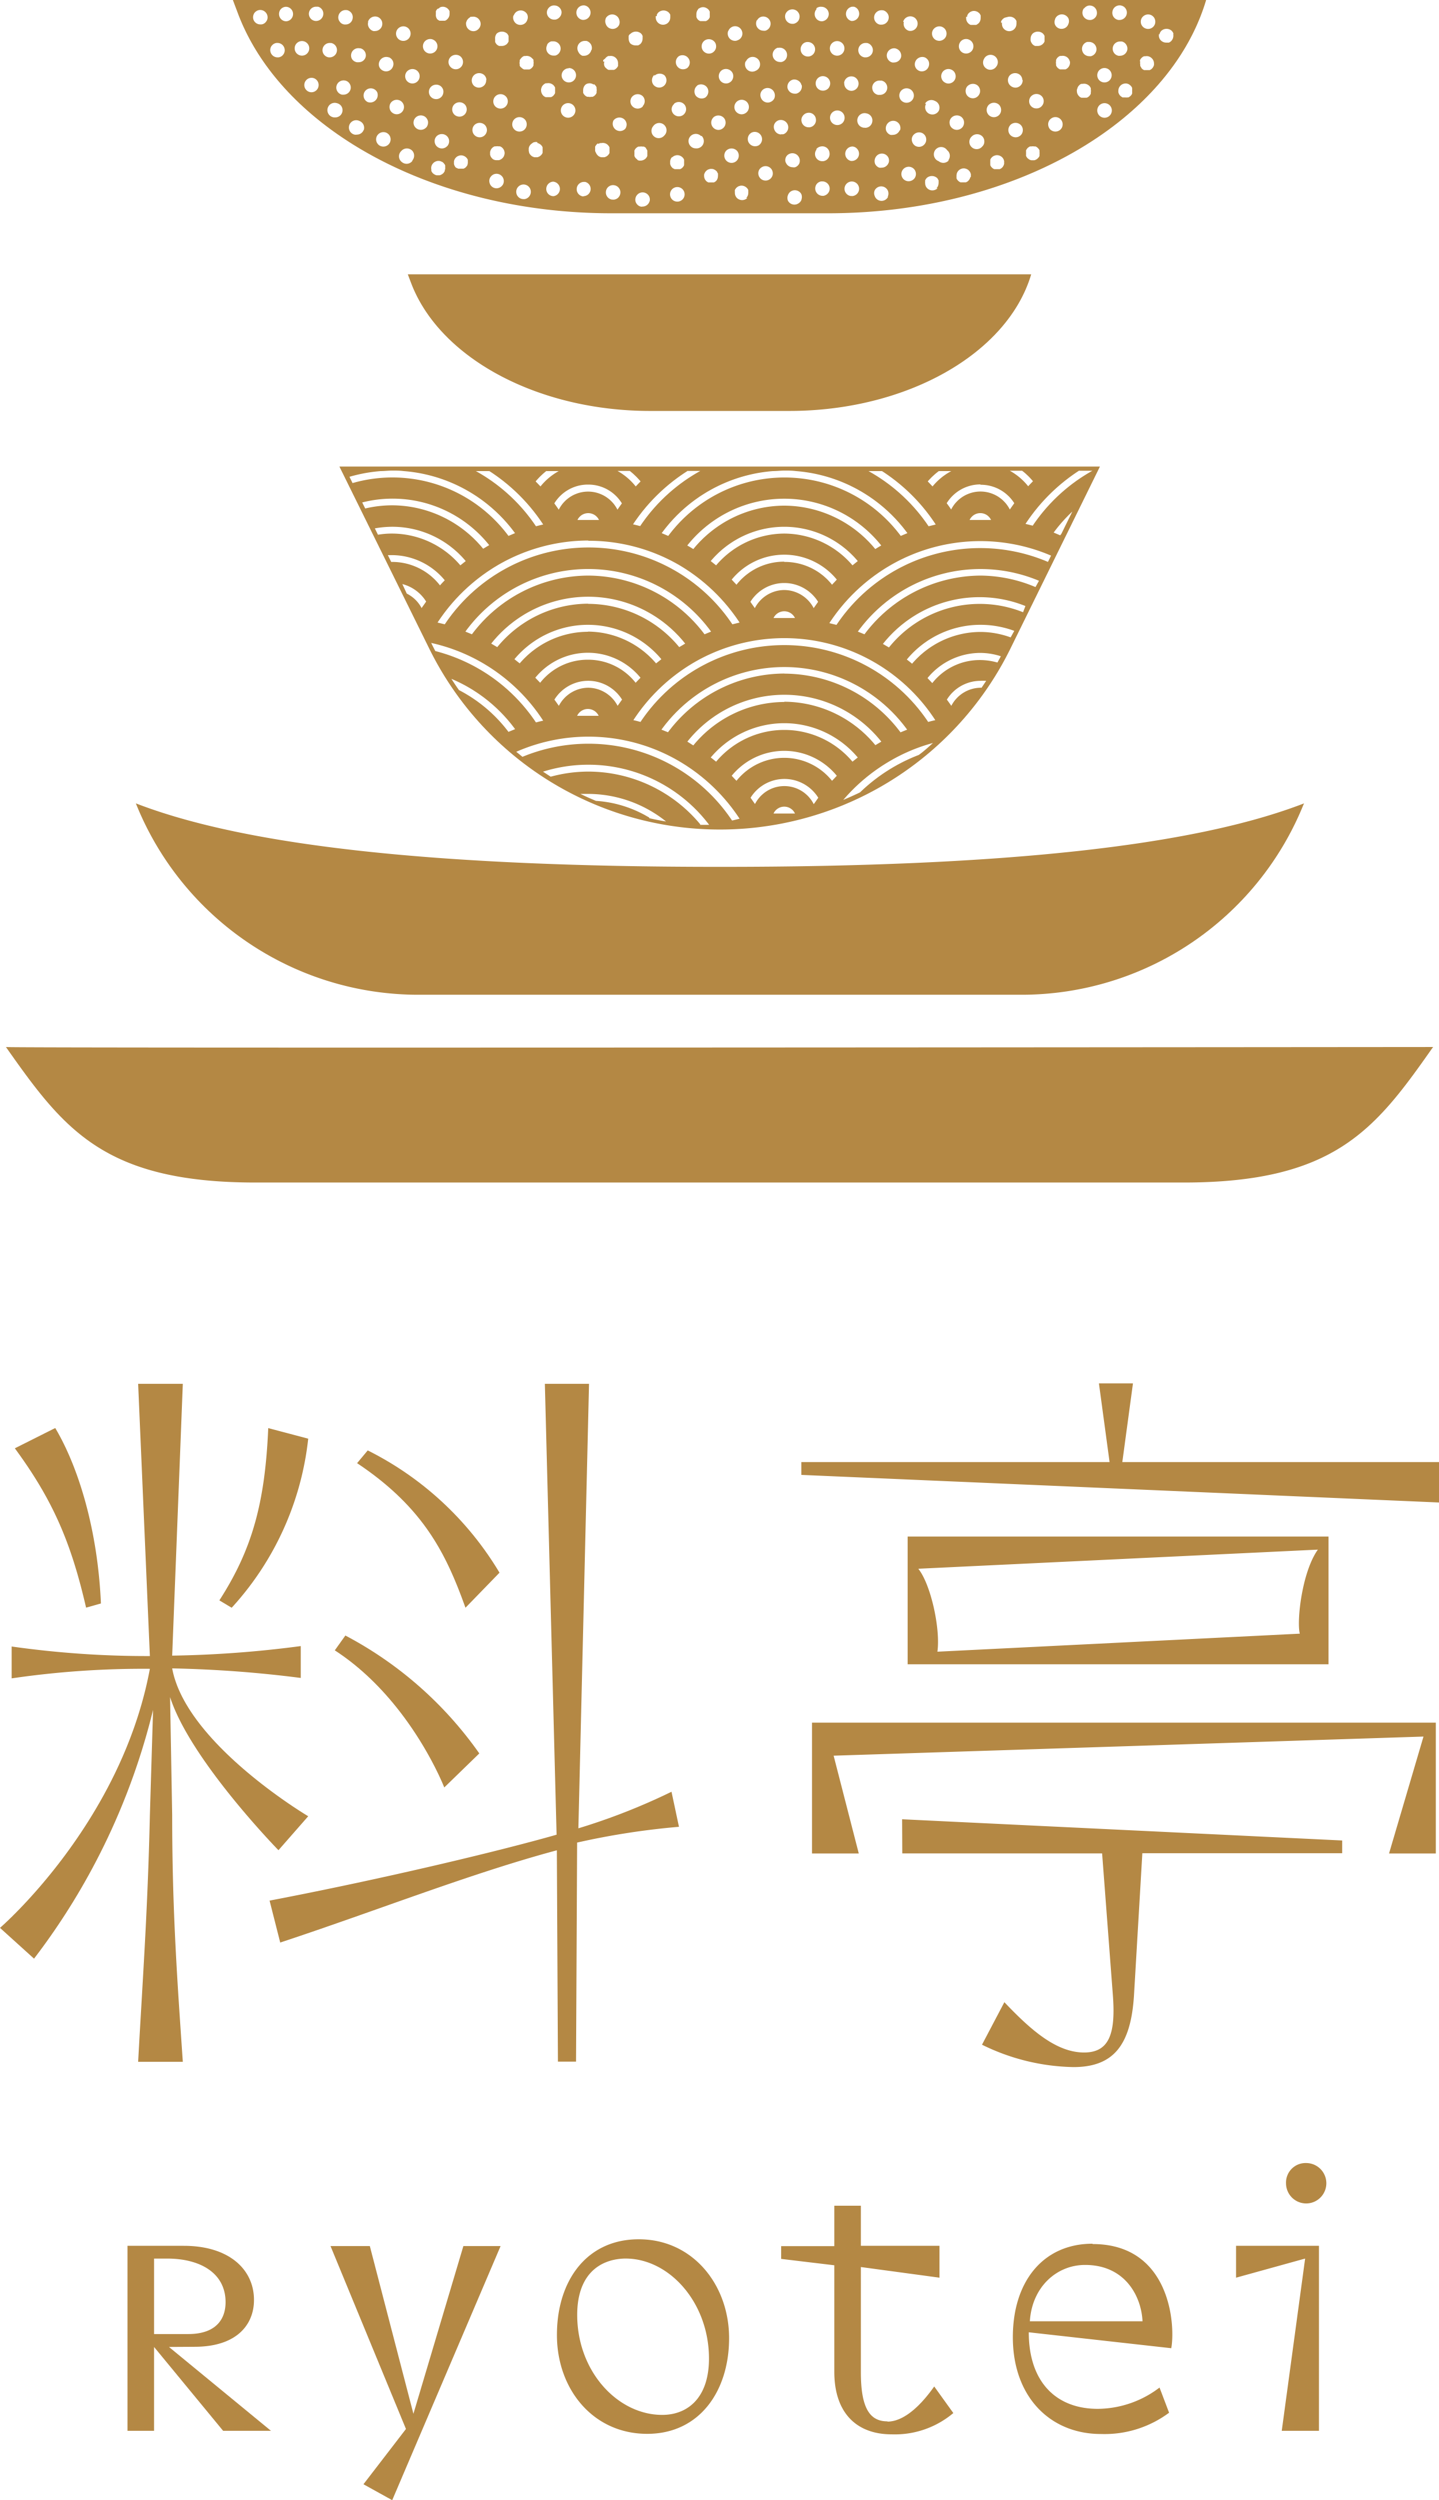 <svg xmlns="http://www.w3.org/2000/svg" viewBox="0 0 171.67 298.08"><g data-name="Слой 2"><path d="m147.46 271.58 8.24-2.28-2.79 20.54h4.44v-22.06h-9.89Zm-24.6 5.2c.25-4.06 3.17-6.72 6.59-6.72 4.82 0 6.72 3.8 6.85 6.72Zm7.48-9.25c-5.83 0-9.51 4.43-9.51 11.15 0 7.1 4.44 11.54 10.52 11.54a12.9 12.9 0 0 0 8.12-2.54l-1.14-3a12.3 12.3 0 0 1-7.36 2.54c-5.07 0-8.24-3.3-8.24-9.13l17 1.9c.51-2.79-.12-12.42-9.38-12.42M27.64 191.7a35.5 35.5 0 0 0 9.13-20.16L32 170.28c-.38 8.87-1.9 14.45-5.83 20.54Zm80 29.29h23.84l1.27 16.74c.38 4.69-.38 7-3.42 7-3.3 0-6.34-2.66-9.51-6l-2.67 5.07a25.6 25.6 0 0 0 10.91 2.67c4.82 0 6.84-2.67 7.22-8.5l1-17h23.84v-1.52l-52.5-2.53Zm26.25-46.66 1.27-9.38h-4.06l1.27 9.38H95.6v1.53l76.07 3.29v-4.82ZM96.87 221h5.58l-3-11.66 70.37-2.28-4.11 13.94h5.58v-15.6H96.87Zm9 67.71c-2 0-3.17-1.4-3.17-5.83v-12.57l9.38 1.27v-3.8h-9.38V263h-3.17v4.82h-6.34v1.52l6.34.76v12.68c0 5.07 2.79 7.48 6.85 7.48a10.82 10.82 0 0 0 7.35-2.54l-2.28-3.17c-1.52 2.16-3.55 4.19-5.58 4.19m49.19-93.95-43.23 2.15c.38-2.66-.76-8-2.28-9.89l47.67-2.28c-1.9 2.66-2.54 8.5-2.16 10m-46.78 3.67h50.21v-15.23h-50.21Zm47.54 59.47a2.33 2.33 0 0 0-2.4 2.41 2.41 2.41 0 0 0 2.4 2.41 2.41 2.41 0 0 0 0-4.82M17.88 216.43c-.26 11.54-.89 20-1.4 29.41h5.33c-.64-9.38-1.27-17.87-1.27-29.41l-.25-14.08c2.4 7.49 12.93 18.26 12.93 18.26l3.55-4.05s-14.58-8.63-16.23-17.63a142 142 0 0 1 15.34 1.14v-3.8a131 131 0 0 1-15.34 1.14L21.81 165h-5.33l1.4 32.46a115 115 0 0 1-16.49-1.14v3.8a108.6 108.6 0 0 1 16.49-1.14C14.45 217.44 0 229.87 0 229.87l4.06 3.67a80 80 0 0 0 14.2-29.66ZM41.21 195l-1.27 1.78c9 5.83 13.06 16.35 13.06 16.35l4.18-4.06a45.36 45.36 0 0 0-16-14.07m-22.8 74.3h1.53c4.05 0 7 1.77 7 5.2 0 2.15-1.27 3.8-4.44 3.8h-4.09Zm4.82 10.52c5.07 0 7.1-2.66 7.1-5.58 0-3.67-3-6.46-8.37-6.46h-6.72v22.06h3.17v-10l8.24 10h5.71l-12.17-10Zm55.8 8.12c-5.33 0-10.14-5.2-10.14-11.92 0-4.69 2.53-6.59 5.57-6.72 5.33-.13 10.15 5.2 10.15 11.92 0 4.69-2.54 6.72-5.58 6.72M76.2 267c-6.21 0-9.76 4.94-9.76 11.41s4.31 11.79 10.77 11.79c6.22 0 9.77-5.07 9.77-11.41S82.67 267 76.2 267m-9.64-21.18h2.16l.13-26.12A89.5 89.5 0 0 1 81 217.82l-.89-4.18A75 75 0 0 1 69 218l1.27-53H65l1.4 53.76c-7 2-21 5.33-34.24 7.86l1.27 5c11.54-3.81 22.7-8.24 33-11ZM1.77 172.69c4.57 6.21 6.72 11.28 8.5 19l1.77-.5c-.38-8.75-2.66-16.23-5.45-20.92Zm47.55 115.12-5.2-20h-4.69l9 21.81-5.07 6.59 3.43 1.9 12.93-30.3h-4.44Zm-5.45-114.87-1.27 1.52c8 5.33 10.65 10.9 12.93 17.24l4.06-4.18a38.2 38.2 0 0 0-15.72-14.58m2.92-116.83c.46 0 .91 0 1.37.06a18.19 18.19 0 0 1 13.28 7.4l-.78.33a17.23 17.23 0 0 0-18.6-6.3l-.37-.75a18.7 18.7 0 0 1 3.73-.68c.45 0 .91-.06 1.37-.06m11.59.06a21.8 21.8 0 0 1 6.42 6.37c-.29.06-.58.14-.86.21a20.7 20.7 0 0 0-7.17-6.58Zm6.81 0h1.47A7.3 7.3 0 0 0 64.48 58l-.58-.6a9 9 0 0 1 1.29-1.25m5 1.63a4.69 4.69 0 0 1 4 2.24c-.18.24-.35.5-.53.75a3.92 3.92 0 0 0-7 0c-.18-.26-.35-.51-.53-.75a4.69 4.69 0 0 1 4-2.24m5-1.63a9 9 0 0 1 1.29 1.25l-.58.6a7.3 7.3 0 0 0-2.18-1.85Zm6.81 0h1.61a20.7 20.7 0 0 0-7.18 6.58c-.28-.07-.56-.15-.85-.21A21.8 21.8 0 0 1 82 56.17m10.22 0c.46 0 .91-.06 1.37-.06s.92 0 1.37.06a18.23 18.23 0 0 1 13.29 7.4l-.79.33a17.29 17.29 0 0 0-27.74 0l-.78-.33a18.19 18.19 0 0 1 13.28-7.4m13 0a21.7 21.7 0 0 1 6.41 6.37l-.85.21a20.8 20.8 0 0 0-7.17-6.58Zm6.8 0h1.47a7.3 7.3 0 0 0-2.24 1.83l-.57-.6a8.4 8.4 0 0 1 1.32-1.23m5 1.63a4.72 4.72 0 0 1 4 2.2l-.53.75a3.93 3.93 0 0 0-7 0c-.17-.26-.35-.51-.53-.75a4.72 4.72 0 0 1 4-2.24m5-1.63a8 8 0 0 1 1.29 1.25c-.19.2-.39.4-.57.6a7.3 7.3 0 0 0-2.19-1.85Zm6.81 0h1.57a20.8 20.8 0 0 0-7.12 6.55c-.28-.07-.57-.15-.86-.21a21.9 21.9 0 0 1 6.42-6.37m-2.15 7.57s-.09.1-.13.16l-.78-.33a18.4 18.4 0 0 1 2.23-2.51ZM115.67 62a1.41 1.41 0 0 1 2.56 0zm9.35 5a20.63 20.63 0 0 0-25.23 7.51l-.85-.21a21.7 21.7 0 0 1 7.23-6.87 21.44 21.44 0 0 1 19.22-1.18Zm-1.49 3a17.1 17.1 0 0 0-6.53-1.37 17.4 17.4 0 0 0-13.87 7l-.79-.32a18.08 18.08 0 0 1 21.61-6.06Zm-1.48 3a13.9 13.9 0 0 0-16 4.2l-.72-.42a14.7 14.7 0 0 1 17-4.52Zm-1.48 3a10.6 10.6 0 0 0-3.62-.65 10.76 10.76 0 0 0-8.14 3.79c-.2-.17-.41-.34-.63-.5A11.38 11.38 0 0 1 117 74.5a11.7 11.7 0 0 1 4 .72ZM119 79a7.6 7.6 0 0 0-2.08-.3 7.21 7.21 0 0 0-5.7 2.75l-.57-.6a8.16 8.16 0 0 1 6.27-3 8 8 0 0 1 2.48.4c-.13.25-.27.49-.4.73M117.11 82H117a4 4 0 0 0-3.51 2.16c-.17-.25-.35-.5-.53-.74a4.72 4.72 0 0 1 4-2.24 5 5 0 0 1 .69 0l-.53.79m-6.39 4.11a20.65 20.65 0 0 0-34.32 0c-.28-.08-.56-.15-.85-.21a21.7 21.7 0 0 1 7.23-6.88 21.47 21.47 0 0 1 28.79 6.88c-.28.06-.57.13-.85.21M109.65 90a20.8 20.8 0 0 0-7.05 4.48q-1 .48-2 .9a21.6 21.6 0 0 1 5.55-4.63 21 21 0 0 1 5.15-2.16c-.54.49-1.1 1-1.67 1.41m-10.37 3.1a7.3 7.3 0 0 0-11.4 0l-.57-.6a8.1 8.1 0 0 1 12.54 0zm-2.19 2.77a3.93 3.93 0 0 0-7 0l-.53-.75a4.76 4.76 0 0 1 8.08 0l-.53.75M93.56 97h-1.28a1.41 1.41 0 0 1 2.56 0zm0-16.69a17.41 17.41 0 0 0-13.87 7l-.78-.31a18.12 18.12 0 0 1 29.31 0l-.79.32a17.4 17.4 0 0 0-13.87-7m8.77 10c-.21.17-.43.33-.63.5a10.63 10.63 0 0 0-16.27 0c-.21-.17-.42-.34-.64-.5a11.45 11.45 0 0 1 17.54 0m-8.77-6.62a14.12 14.12 0 0 0-10.85 5.18l-.71-.45a14.77 14.77 0 0 1 23.14 0l-.71.42a14.16 14.16 0 0 0-10.86-5.18m-6.24 14.16a20.6 20.6 0 0 0-25-7.59l-.74-.6A21.45 21.45 0 0 1 81 90.75a21.8 21.8 0 0 1 7.23 6.87l-.86.21m-3.82.47A17.41 17.41 0 0 0 70.17 92a17.2 17.2 0 0 0-4.47.61l-.92-.6a18.07 18.07 0 0 1 19.82 6.34h-1.09m-6.05-.86a14.1 14.1 0 0 0-6.37-2c-.62-.26-1.24-.53-1.85-.83h.93a14.92 14.92 0 0 1 9.29 3.29c-.67-.11-1.34-.24-2-.39M51.93 77.63l-.27-.53-.22-.44a21.45 21.45 0 0 1 13.36 9.27c-.29.06-.57.13-.86.21a20.6 20.6 0 0 0-12-8.51m8.73 9.65a17.46 17.46 0 0 0-5.92-5c-.31-.44-.61-.89-.9-1.34a18.2 18.2 0 0 1 7.6 6l-.78.32M46.79 67h-.12l-.4-.81h.52a8.21 8.21 0 0 1 6.27 3c-.2.2-.39.4-.57.61a7.23 7.23 0 0 0-5.7-2.8m3.51 5.51a4 4 0 0 0-1.77-1.73L48 69.64a4.74 4.74 0 0 1 2.84 2.09l-.53.75M44.72 63a12 12 0 0 1 2.07-.19 11.42 11.42 0 0 1 8.77 4.09l-.64.51a10.74 10.74 0 0 0-8.13-3.79 9.7 9.7 0 0 0-1.7.14Zm25.45 5.63a17.41 17.41 0 0 0-13.87 7l-.78-.32a18.12 18.12 0 0 1 29.31 0l-.78.32a17.43 17.43 0 0 0-13.88-7m0 3.35a14.1 14.1 0 0 0-10.85 5.18l-.72-.42a14.77 14.77 0 0 1 23.14 0l-.71.42A14.11 14.11 0 0 0 70.17 72m0 3.33A10.75 10.75 0 0 0 62 79.1l-.63-.5a11.42 11.42 0 0 1 17.53 0l-.63.5a10.76 10.76 0 0 0-8.14-3.79m0 3.35a7.21 7.21 0 0 0-5.69 2.75l-.58-.6a8.1 8.1 0 0 1 12.55 0l-.58.6a7.21 7.21 0 0 0-5.7-2.75m1.29 6.69h-2.57a1.42 1.42 0 0 1 2.57 0M70.17 82a4 4 0 0 0-3.5 2.16c-.18-.25-.35-.5-.53-.74a4.75 4.75 0 0 1 8.07 0c-.18.24-.35.49-.53.74A4 4 0 0 0 70.17 82m23.39-21.71a14.09 14.09 0 0 0-10.85 5.18c-.23-.15-.48-.29-.72-.43a14.79 14.79 0 0 1 23.14 0c-.24.14-.48.28-.71.43a14.12 14.12 0 0 0-10.86-5.18m0 3.33a10.74 10.74 0 0 0-8.13 3.79l-.64-.51a11.45 11.45 0 0 1 17.54 0l-.63.51a10.76 10.76 0 0 0-8.14-3.79m0 3.35a7.23 7.23 0 0 0-5.7 2.75l-.57-.61a8.1 8.1 0 0 1 12.54 0l-.57.61a7.21 7.21 0 0 0-5.7-2.72m1.28 6.69h-2.56a1.42 1.42 0 0 1 2.56 0m-1.28-3.34a4 4 0 0 0-3.51 2.16l-.53-.75a4.76 4.76 0 0 1 8.08 0l-.53.75a4 4 0 0 0-3.51-2.16M68.89 62a1.42 1.42 0 0 1 2.57 0zm1.28 2.48A21.5 21.5 0 0 1 81 67.36a21.9 21.9 0 0 1 7.23 6.87l-.86.21a20.64 20.64 0 0 0-34.31 0l-.86-.21a21.8 21.8 0 0 1 7.23-6.87 21.5 21.5 0 0 1 10.78-2.91m-27-4.54A14.74 14.74 0 0 1 58.36 65l-.72.43a14.09 14.09 0 0 0-10.85-5.18 14 14 0 0 0-3.22.38Zm8 17.43a38.64 38.64 0 0 0 69.33 0l10.68-21.71H40.49ZM30.48 141H141.2c18 0 22.85-6.32 29.65-16l.12-.16S.82 125 .71 124.84l.11.16c6.81 9.66 11.63 16 29.66 16m19.38-22.39h72a36.3 36.3 0 0 0 33.61-22.59l.1-.23c-13.18 5.1-35.94 7.57-69.68 7.57s-56.51-2.47-69.68-7.57l.09.23a36.3 36.3 0 0 0 33.61 22.59M77.57 49h16.58c14 0 26.05-6.81 28.87-16.29H48.65l.38 1C52.41 42.68 64.14 49 77.57 49M30.34 1.56a.9.9 0 0 1 .57-.36.88.88 0 0 1 1 .72.82.82 0 0 1-.15.64.8.8 0 0 1-.56.35h-.14a.86.86 0 0 1-.86-.72.9.9 0 0 1 .15-.64m2.09 3.88a.83.83 0 0 1 .56-.31h.1a.87.87 0 0 1 .86.76.82.82 0 0 1-.18.64.8.8 0 0 1-.57.32h-.11a.87.87 0 0 1-.68-1.4m1.08-4.35a.87.87 0 0 1 .6-.28.86.86 0 0 1 .86.82.87.87 0 0 1-.82.91.86.86 0 0 1-.85-.82.86.86 0 0 1 .21-.63m2.43 3.81a.87.87 0 1 1 0 1.73.87.87 0 0 1 0-1.73M37.71.8h.23a.85.85 0 0 1 .63.88.86.86 0 0 1-.86.82h-.06a.86.86 0 0 1-.8-.92.86.86 0 0 1 .86-.78m1.77 4.32a.87.87 0 0 1 .54.32.87.87 0 0 1-.68 1.4h-.11a.86.86 0 1 1 .21-1.71m1.73 4.47a.86.86 0 0 1 .66 1 .87.87 0 0 1-.84.69h-.18a.84.84 0 0 1-.55-.38.82.82 0 0 1-.12-.65.87.87 0 0 1 1-.66m.22-8.4a.9.9 0 0 1 .57.36.84.84 0 0 1 .14.64.84.84 0 0 1-.85.72h-.14a.8.8 0 0 1-.56-.35.82.82 0 0 1-.15-.64.87.87 0 0 1 1-.72M43 5.76a.86.86 0 0 1 .63 1 .85.85 0 0 1-.83.66.8.8 0 0 1-.22 0 .87.87 0 0 1-.58-.37.85.85 0 0 1-.09-.66.87.87 0 0 1 1-.63m.99-3.16A.89.89 0 0 1 45 2a.87.87 0 0 1-.24 1.7.8.8 0 0 1-.23 0 .9.9 0 0 1-.53-.44.84.84 0 0 1-.07-.66m2.47 4.23a.88.88 0 0 1 .47.46.84.84 0 0 1 0 .66.86.86 0 0 1-.81.56.8.8 0 0 1-.31-.06.87.87 0 0 1-.49-.45.84.84 0 0 1 0-.66.89.89 0 0 1 1.12-.5m.93-3.16a.88.88 0 0 1 1.13-.48.87.87 0 1 1-1.13.48m2.3 4.65a.86.86 0 0 1 .42.51.9.9 0 0 1-.07.66.86.86 0 0 1-1.52-.82.88.88 0 0 1 1.17-.35m1.1 5.59a.9.9 0 0 1 .35.57.94.94 0 0 1-.16.65.89.89 0 0 1-1.22.17.9.9 0 0 1-.34-.57.87.87 0 0 1 .17-.64.88.88 0 0 1 1.2-.18m-.15-8.82a.88.88 0 0 1 .76-.45.8.8 0 0 1 .41.11.86.86 0 0 1-.41 1.62.83.83 0 0 1-.41-.1.87.87 0 0 1-.35-1.18M52 1.5a1 1 0 0 1 0-.16 1 1 0 0 1 .08-.15.7.7 0 0 1 .11-.13.7.7 0 0 1 .16-.06l.15-.13.16-.05a1 1 0 0 1 .34 0l.16.05.15.08a.7.7 0 0 1 .13.11.7.7 0 0 1 .11.13 1 1 0 0 1 .08.15 1 1 0 0 1 0 .16 1 1 0 0 1 0 .17.83.83 0 0 1-.26.61.7.7 0 0 1-.13.11.7.7 0 0 1-.15.08h-.5a.7.7 0 0 1-.16 0l-.15-.08-.13-.11a.86.86 0 0 1-.15-.61 1 1 0 0 1 0-.17m2.87 5.18a.87.87 0 0 1-.5 1.58.84.84 0 0 1-.49-.16.9.9 0 0 1-.36-.55.88.88 0 0 1 .14-.65.9.9 0 0 1 1.21-.22m.81 6.32a.87.87 0 0 1-.87.91.9.9 0 0 1-.58-.22.87.87 0 0 1-.06-1.22.9.9 0 0 1 1.21-.08.85.85 0 0 1 .3.61m-.06-10.33a1 1 0 0 1 .05-.16 1 1 0 0 1 .08-.15l.11-.13a.6.6 0 0 1 .14-.11l.14-.12h.16a.9.9 0 0 1 .78.24l.11.13a1 1 0 0 1 .08.15.9.9 0 0 1 .07.33.87.87 0 0 1-.26.61.83.83 0 0 1-.61.26.89.89 0 0 1-.87-.87 1 1 0 0 1 0-.17M58 9.53a.87.87 0 0 1-.21.62.9.9 0 0 1-.66.3.9.9 0 0 1-.57-.21.88.88 0 0 1-.05-1.24.9.9 0 0 1 1.22-.08.85.85 0 0 1 .3.6m-.24 6.64a.84.84 0 0 1-.57.21.85.85 0 0 1-.65-.3.86.86 0 0 1-.21-.63.85.85 0 0 1 .3-.59.89.89 0 0 1 1.22.09.9.9 0 0 1 .21.63.9.9 0 0 1-.3.59m.7 5a.85.85 0 0 1 .52-.41A.87.87 0 0 1 60 22a.9.9 0 0 1-.51.41.85.85 0 0 1-1.08-.59.84.84 0 0 1 .07-.66m0-3.08a1 1 0 0 1 .05-.16 1 1 0 0 1 .08-.15.5.5 0 0 1 .11-.13.7.7 0 0 1 .13-.11l.15-.08h.16a1 1 0 0 1 .34 0h.16l.15.08a.6.6 0 0 1 .13.11.7.7 0 0 1 .11.13 1 1 0 0 1 .08.15 1 1 0 0 1 .05.16.7.7 0 0 1 0 .34 1 1 0 0 1-.05.16.7.7 0 0 1-.08.15.7.7 0 0 1-.11.13.6.6 0 0 1-.13.11l-.15.08a.6.6 0 0 1-.16.05h-.34l-.16-.03-.16-.07a.7.7 0 0 1-.13-.11.6.6 0 0 1-.1-.12.7.7 0 0 1-.09-.16 1 1 0 0 1-.05-.16 1 1 0 0 1 0-.17 1 1 0 0 1 0-.17m.66-6.66a.88.88 0 0 1 1.22.05.84.84 0 0 1 .23.62.87.87 0 0 1-.28.6.86.86 0 0 1-.59.23.88.88 0 0 1-.64-.28.87.87 0 0 1 .06-1.22M59.26 4a.94.94 0 0 1 1.23 0 .6.6 0 0 1 .1.13 1 1 0 0 1 .08.15 1 1 0 0 1 0 .16 1 1 0 0 1 0 .18.7.7 0 0 1 0 .16 1 1 0 0 1 0 .17.6.6 0 0 1-.08.14l-.1.14a.9.9 0 0 1-.62.25h-.33l-.15-.08a1 1 0 0 1-.13-.1 2 2 0 0 1-.11-.14 1 1 0 0 1-.08-.16v-.17a1 1 0 0 1 0-.16.9.9 0 0 1 .19-.67m2.2 10.13a.88.88 0 0 1 1.21.18.87.87 0 0 1-.18 1.21.9.9 0 0 1-.51.17.86.86 0 0 1-.7-.35.83.83 0 0 1-.16-.64.85.85 0 0 1 .34-.57m-.16-12.3a.84.84 0 0 1 .44-.5.88.88 0 0 1 1.16.39.84.84 0 0 1 0 .66.82.82 0 0 1-.43.5.9.9 0 0 1-.39.09.84.84 0 0 1-.77-.48.84.84 0 0 1-.05-.66M63.56 7a.5.5 0 0 1 .08.15 1 1 0 0 1 0 .16.7.7 0 0 1 0 .34 1 1 0 0 1 0 .16 1 1 0 0 1-.08.15.6.6 0 0 1-.11.13.7.7 0 0 1-.13.11l-.15.08h-.66l-.15-.08a.7.7 0 0 1-.13-.11.6.6 0 0 1-.11-.09 1 1 0 0 1-.12-.16 1 1 0 0 1 0-.16.7.7 0 0 1 0-.34 1 1 0 0 1 0-.16.7.7 0 0 1 .12-.18 1 1 0 0 1 .24-.24l.15-.08h.16a.88.88 0 0 1 .78.24.7.7 0 0 1 .11.13m.54 10a.6.6 0 0 1 .16.05l.15.08.13.1.11.13a1 1 0 0 1 .08.15 2 2 0 0 1 0 .17 1 1 0 0 1 0 .17 1 1 0 0 1 0 .17v.16a1 1 0 0 1-.08.15l-.11.13-.13.11-.15.08-.16.05h-.34l-.16-.05-.15-.08-.13-.11-.11-.13a1 1 0 0 1-.08-.15l-.05-.23a1 1 0 0 1 0-.17 1 1 0 0 1 0-.17 2 2 0 0 1 .05-.17 1 1 0 0 1 .08-.15l.11-.13.13-.1.15-.11a.6.6 0 0 1 .16-.05.65.65 0 0 1 .34 0m.47-6.38a.85.85 0 0 1 .13-.32l.11-.13.13-.11.15-.08h.16a.88.88 0 0 1 .78.23 1 1 0 0 1 .11.14.6.6 0 0 1 .08.14v.17a1 1 0 0 1 0 .16 1 1 0 0 1 0 .17v.16a1 1 0 0 1-.08.15l-.11.14-.13.11-.15.08h-.16a.5.5 0 0 1-.17 0 .5.5 0 0 1-.17 0 .4.4 0 0 1-.16 0 .36.36 0 0 1-.15-.08.5.5 0 0 1-.13-.1.9.9 0 0 1-.26-.62.7.7 0 0 1 0-.16m.72-5.3a.84.84 0 0 1 .51-.39h.24a.86.86 0 0 1 .74 1.3.83.83 0 0 1-.53.4h-.21A.87.87 0 0 1 65.2 6a.9.9 0 0 1 .09-.66M65.41 1A.87.87 0 0 1 66 .65h.13a.87.87 0 0 1 .86.74.83.83 0 0 1-.19.61.85.85 0 0 1-.56.34h-.14a.87.87 0 0 1-.85-.73.84.84 0 0 1 .16-.61m2.46 11.3a.87.87 0 0 1 0 1.73.87.87 0 1 1 0-1.73m0-4.19A.86.86 0 1 1 67 9a.86.86 0 0 1 .86-.86m1.9-7.49a.87.87 0 0 1-.13 1.72h-.13a.86.86 0 1 1 .26-1.72M70.53 6a.87.87 0 0 1-.84.65h-.21a.9.9 0 0 1-.48-.46.87.87 0 0 1 .74-1.31h.22a.9.9 0 0 1 .53.4.85.85 0 0 1 .09.66m.27 4.09a.5.5 0 0 1 .13.1l.11.13a.8.8 0 0 1 .08.16 1 1 0 0 1 0 .16.7.7 0 0 1 0 .33 1 1 0 0 1 0 .17 1 1 0 0 1-.08.15l-.11.13-.13.11-.15.07a.4.4 0 0 1-.16 0 .7.7 0 0 1-.34 0h-.16l-.15-.08-.13-.11-.11-.13a1 1 0 0 1-.08-.15 1 1 0 0 1 0-.16 1 1 0 0 1 0-.18.88.88 0 0 1 .25-.61 1 1 0 0 1 .13-.1L70 10a.6.6 0 0 1 .17-.05.8.8 0 0 1 .34 0l.16.05a1 1 0 0 1 .15.09m.61 7.06a1 1 0 0 1 .15-.09h.16a.86.86 0 0 1 .78.23l.11.13.08.15v.67a1 1 0 0 1-.08.15l-.11.13a1 1 0 0 1-.13.1.6.6 0 0 1-.15.08.5.5 0 0 1-.17.05h-.33a.4.4 0 0 1-.16-.05.5.5 0 0 1-.15-.07.7.7 0 0 1-.13-.11l-.11-.13a1 1 0 0 1-.08-.15A1 1 0 0 1 71 18a1 1 0 0 1 0-.18 1 1 0 0 1 0-.16 1 1 0 0 1 0-.17.6.6 0 0 1 .08-.14 1 1 0 0 1 .11-.14.4.4 0 0 1 .13-.1m.64-9.77a1 1 0 0 1 0-.16 1 1 0 0 1 .22-.18.7.7 0 0 1 .1-.13l.12-.1.16-.09h.17a.86.86 0 0 1 1 .85 1 1 0 0 1 0 .17 1 1 0 0 1 0 .16 1 1 0 0 1-.08.15 1 1 0 0 1-.24.24l-.15.08h-.66a.7.7 0 0 1-.15-.08.7.7 0 0 1-.13-.11.6.6 0 0 1-.14-.14 1 1 0 0 1-.08-.15.78.78 0 0 1 0-.5m.16-5.16a.88.88 0 0 1 1.16-.38.87.87 0 0 1 .44.5.9.9 0 0 1 0 .66.87.87 0 0 1-.78.48 1 1 0 0 1-.38-.09.85.85 0 0 1-.43-.5.87.87 0 0 1 0-.67m2.48 12.53a.9.9 0 0 1-.16.64.87.87 0 0 1-1.4-1 .89.89 0 0 1 1.21-.19.9.9 0 0 1 .35.57M75 4.44a.6.6 0 0 1 0-.16 1 1 0 0 1 .08-.15l.17-.13a.93.93 0 0 1 1.23 0l.11.13.07.15a.5.5 0 0 1 0 .16 1 1 0 0 1 0 .17.9.9 0 0 1-.25.62.6.6 0 0 1-.14.1.5.5 0 0 1-.15.08h-.33a.88.88 0 0 1-.61-.25.9.9 0 0 1-.18-.55.5.5 0 0 1 0-.17m1.71 8.23a.86.86 0 0 1-.64.28.85.85 0 0 1-.58-.23.83.83 0 0 1-.28-.59.85.85 0 0 1 .23-.63.89.89 0 0 1 1.22-.05.86.86 0 0 1 0 1.22m.38 5a.6.6 0 0 1 .1.13.7.7 0 0 1 .08.15.6.6 0 0 1 0 .16 1 1 0 0 1 0 .17.5.5 0 0 1 0 .17.6.6 0 0 1 0 .16 1 1 0 0 1-.08.15.6.6 0 0 1-.1.13.9.9 0 0 1-.62.26h-.17l-.16-.05L76 19l-.13-.11a.6.6 0 0 1-.1-.13.7.7 0 0 1-.08-.15.6.6 0 0 1 0-.16.5.5 0 0 1 0-.17 1 1 0 0 1 0-.17.4.4 0 0 1 0-.16.6.6 0 0 1 .08-.15.6.6 0 0 1 .1-.13l.13-.11.15-.08h.17a.9.9 0 0 1 .33 0h.17l.14.08.14.11m.39 6.33a.87.87 0 0 1-.83.63.6.6 0 0 1-.24 0 .88.88 0 0 1-.52-.41.84.84 0 0 1-.07-.66.87.87 0 0 1 1.59-.18.84.84 0 0 1 .07.66m.44-9a.87.87 0 1 1 1.31 1.13.87.87 0 0 1-.66.3.83.83 0 0 1-.56-.21.85.85 0 0 1-.3-.59.86.86 0 0 1 .21-.63m.14-6A.9.9 0 0 1 79.29 9a.87.87 0 0 1-.08 1.23.86.86 0 0 1-.57.21.88.88 0 0 1-.65-.29.86.86 0 0 1-.21-.63.88.88 0 0 1 .29-.6m.29-7a1 1 0 0 1 0-.16 1 1 0 0 1 .08-.15.7.7 0 0 1 .11-.13.92.92 0 0 1 1.22 0l.1.12a.7.7 0 0 1 .09.16v.16a1 1 0 0 1 0 .17.86.86 0 0 1-.25.61.87.87 0 0 1-1.48-.61 1 1 0 0 1 0-.17m1.97 16.84a.6.6 0 0 1 .13-.11.5.5 0 0 1 .14-.08l.17-.05a.87.87 0 0 1 .78.24.7.7 0 0 1 .11.13.7.7 0 0 1 .08.15 1 1 0 0 1 0 .16 1 1 0 0 1 0 .17 1 1 0 0 1 0 .17v.16a1 1 0 0 1-.08.15 1 1 0 0 1-.24.24l-.15.08h-.66l-.15-.08a.5.5 0 0 1-.13-.09l-.11-.13a.5.5 0 0 1-.09-.17.5.5 0 0 1-.05-.16 1 1 0 0 1 0-.17 1 1 0 0 1 0-.17.8.8 0 0 1 .05-.2.6.6 0 0 1 .08-.15.5.5 0 0 1 .11-.13m.21-6.34a.89.89 0 0 1 1.22.05.87.87 0 0 1 .23.63.88.88 0 0 1-.29.6.87.87 0 0 1-1.44-.66.88.88 0 0 1 .29-.59M81 6.69a.87.87 0 0 1 1 1.41.9.9 0 0 1-.51.16.83.83 0 0 1-.71-.37.86.86 0 0 1 .22-1.2m2.71 9.52a.87.87 0 0 1-.71 1.48.83.83 0 0 1-.61-.26.86.86 0 0 1-.25-.61.83.83 0 0 1 .26-.61.88.88 0 0 1 1.22 0m-.48-6a.89.89 0 0 1 1.21.21.86.86 0 0 1 .14.64.9.9 0 0 1-.35.57.89.89 0 0 1-1.14-.23.88.88 0 0 1-.14-.65.84.84 0 0 1 .35-.56m.08-9.13L83.4 1l.15-.08.16-.05a.9.9 0 0 1 .33 0 1 1 0 0 1 .17.06.6.6 0 0 1 .15.08 1 1 0 0 1 .13.1 1 1 0 0 1 .1.13.6.6 0 0 1 .08.15.6.6 0 0 1 0 .16 1 1 0 0 1 0 .17.5.5 0 0 1 0 .17.6.6 0 0 1 0 .16.5.5 0 0 1-.07.15 2 2 0 0 1-.11.14l-.13.1-.15.08h-.67l-.15-.08-.13-.1-.1-.14a.5.5 0 0 1-.08-.2 1 1 0 0 1 0-.16 1 1 0 0 1 0-.17.88.88 0 0 1 .25-.61m2 4.05a.9.9 0 0 1 .07.66.9.9 0 0 1-.42.52.83.83 0 0 1-.41.1.86.86 0 0 1-.76-.45.86.86 0 0 1 .35-1.17.89.89 0 0 1 1.17.34m1.07 9a.87.87 0 0 1-.69 1.38.87.87 0 0 1-.52-1.56.89.89 0 0 1 1.21.18m-.2-5.79a.89.89 0 0 1 1.18.36.86.86 0 0 1 .06.65.84.84 0 0 1-.42.52.8.8 0 0 1-.41.1.85.85 0 0 1-.76-.46.87.87 0 0 1 .35-1.17m.7-4.65a.86.86 0 0 1 1.6 0A.85.85 0 0 1 88 4.8a.7.7 0 0 1-.32.07.87.87 0 0 1-.8-1.2M89 7.3a.9.9 0 0 1 .48-.46.89.89 0 0 1 1.13.49.9.9 0 0 1 0 .67.88.88 0 0 1-.48.45.86.86 0 0 1-1.19-.45.9.9 0 0 1 0-.66m1.36-4.88a.85.85 0 0 1 .53-.46.88.88 0 0 1 1.07.6.87.87 0 0 1-.08.65.84.84 0 0 1-.51.41.8.8 0 0 1-.25 0 .88.88 0 0 1-.83-.63.9.9 0 0 1 .08-.66m2.51 3.34a.88.88 0 0 1 1.05.63.9.9 0 0 1-.09.66.83.83 0 0 1-.54.39.8.8 0 0 1-.21 0 .87.87 0 0 1-.21-1.71m1-4.2a.84.84 0 0 1 .56-.35.86.86 0 0 1 1 .71.93.93 0 0 1-.15.65.93.93 0 0 1-.57.35h-.14a.87.87 0 0 1-.85-.73.82.82 0 0 1 .15-.64m1.83 8.7a.88.88 0 0 1-.67 1h-.18a.88.88 0 0 1-.85-.68.87.87 0 0 1 .67-1 .89.89 0 0 1 1 .66m.07-4.81a.8.8 0 0 1 .58-.33h.1a.87.87 0 0 1 .69 1.4.9.9 0 0 1-.58.33h-.11a.86.86 0 0 1-.85-.76.83.83 0 0 1 .17-.63m1.7-4.36A.83.83 0 0 1 98 .81a.87.87 0 0 1 .87.82.88.88 0 0 1-.82.91.86.86 0 0 1-.86-.82.87.87 0 0 1 .22-.63m2.46 3.81a.87.87 0 1 1-.87.87.87.87 0 0 1 .87-.87m1.78-4.1h.22a.83.83 0 0 1 .41.25.92.92 0 0 1 .22.63.87.87 0 0 1-.87.82h-.06a.87.87 0 0 1 .08-1.7m1.76 4.32a.85.85 0 0 1 .53.32.86.86 0 0 1-.68 1.4h-.11a.86.86 0 0 1 .21-1.71m1.74 4.47a.86.86 0 0 1-.18 1.71h-.18a.86.86 0 0 1-.55-.38.92.92 0 0 1-.12-.65.87.87 0 0 1 1-.66m.23-8.4a.85.85 0 0 1 .56.36.8.8 0 0 1 .15.64.86.86 0 0 1-.85.72H105a.85.85 0 0 1-.56-.35.87.87 0 0 1-.15-.64.88.88 0 0 1 1-.72m1.58 4.56a.88.88 0 0 1 .63 1 .87.87 0 0 1-.84.66.7.7 0 0 1-.21 0 .87.87 0 0 1-.53-.39.85.85 0 0 1-.1-.66.88.88 0 0 1 1-.63m.92-3.16A.89.89 0 0 1 108.9 2a.87.87 0 0 1-.47 1.67.85.85 0 0 1-.52-.41.9.9 0 0 1-.08-.66m2.47 4.23a.9.9 0 0 1 .48.46.9.9 0 0 1 0 .66.86.86 0 0 1-.81.56.8.8 0 0 1-.31-.06.87.87 0 0 1-.46-.45.84.84 0 0 1 0-.66.9.9 0 0 1 1.12-.5m.93-3.16a.89.89 0 0 1 1.13-.48.87.87 0 0 1 .48 1.13.89.89 0 0 1-.8.54 1 1 0 0 1-.33-.06.87.87 0 0 1-.48-1.13m2.3 4.65a.82.82 0 0 1 .42.51.86.86 0 0 1-.83 1.12.8.8 0 0 1-.4-.11.86.86 0 1 1 .81-1.52m1.11 5.59a.83.83 0 0 1 .34.57.9.9 0 0 1-.16.65.87.87 0 0 1-1.21.17.83.83 0 0 1-.34-.57.82.82 0 0 1 .16-.64.89.89 0 0 1 1.21-.18m-.16-8.82a.85.85 0 0 1 1.17-.34.86.86 0 0 1-.42 1.62.86.86 0 0 1-.41-.1.87.87 0 0 1-.34-1.18m.89-3.1a.5.5 0 0 1 0-.16l.08-.15a.7.7 0 0 1 .11-.13l.13-.11.15-.08.16-.05a1 1 0 0 1 .34 0l.16.05a.5.5 0 0 1 .15.08l.14.11a.6.6 0 0 1 .1.13 1 1 0 0 1 .08.15.6.6 0 0 1 0 .16 1 1 0 0 1 0 .17.86.86 0 0 1-.25.61l-.14.11-.14.08h-.67l-.15-.08-.13-.11a.86.86 0 0 1-.25-.61 1 1 0 0 1 0-.17m2.17 14.85a.8.8 0 0 1-.24.61.87.87 0 1 1-1.24-1.21.89.89 0 0 1 1.23 0 .86.86 0 0 1 .25.61m0-9.91a.87.87 0 1 1 1.42 1 .87.87 0 0 1-.71.37.84.84 0 0 1-.49-.16.86.86 0 0 1-.36-.55.88.88 0 0 1 .14-.65m2 6.1a.84.84 0 0 1-.22.63.86.86 0 1 1-1.28-1.16.89.89 0 0 1 1.21-.08.88.88 0 0 1 .29.61m0-10.33a.5.5 0 0 1 0-.16.5.5 0 0 1 .07-.15l.11-.13.13-.11a.8.8 0 0 1 .16-.08l.4-.1a.9.9 0 0 1 .78.24l.11.13a1 1 0 0 1 .07.15.5.5 0 0 1 0 .16.5.5 0 0 1 0 .17.87.87 0 0 1-.87.87.9.9 0 0 1-.61-.26.86.86 0 0 1-.25-.61 1 1 0 0 1 0-.17M122 9.53a.83.83 0 0 1-.21.62.85.85 0 0 1-.65.3.9.9 0 0 1-.57-.21.87.87 0 0 1-.12-1.24.9.9 0 0 1 1.22-.08.84.84 0 0 1 .29.6m-.23 6.64a.86.86 0 0 1-.57.21.9.9 0 0 1-.66-.3.88.88 0 0 1 .09-1.22.89.89 0 0 1 1.22.09.86.86 0 0 1 .21.63.84.84 0 0 1-.29.59m.68 1.93a.5.5 0 0 1 0-.16 1 1 0 0 1 .08-.15l.1-.13.14-.11.14-.08h.17a.9.9 0 0 1 .33 0h.17l.15.08.13.11.11.13a1 1 0 0 1 .08.15s0 .11 0 .16a1.5 1.5 0 0 1 0 .34v.16a.7.7 0 0 1-.08.15l-.11.13-.13.11-.15.08a.6.6 0 0 1-.17.05h-.33l-.17-.05-.14-.08-.14-.11a.6.6 0 0 1-.09-.12.5.5 0 0 1-.09-.16.4.4 0 0 1 0-.16 1 1 0 0 1 0-.17 1 1 0 0 1 0-.17m.65-6.66a.89.89 0 0 1 1.23.05.87.87 0 0 1-.06 1.22.83.83 0 0 1-.58.23.86.86 0 0 1-.59-1.5M123.2 4a.93.93 0 0 1 1.22 0l.1.12a1 1 0 0 1 .09.16 1 1 0 0 1 0 .16 1 1 0 0 1 0 .18 1 1 0 0 1 0 .16 1 1 0 0 1 0 .17 1 1 0 0 1-.08.15l-.11.13a.86.86 0 0 1-.61.25h-.33l-.15-.08a.6.6 0 0 1-.13-.1 1 1 0 0 1-.11-.14L123 5a1 1 0 0 1-.05-.17.7.7 0 0 1 0-.16.9.9 0 0 1 .25-.67m2.2 10.13a.86.86 0 0 1 1.36.83.8.8 0 0 1-.34.56.87.87 0 0 1-1.21-.18.92.92 0 0 1-.16-.64.86.86 0 0 1 .35-.57m.46-11.83a.84.84 0 0 1 .44-.5.88.88 0 0 1 1.16.39.84.84 0 0 1 0 .66.85.85 0 0 1-.43.5.9.9 0 0 1-.39.09.84.84 0 0 1-.77-.48.84.84 0 0 1 0-.66m1.76 5a.7.7 0 0 1 0 .34.6.6 0 0 1-.05.16.6.6 0 0 1-.08.15.6.6 0 0 1-.1.13l-.13.11-.15.08h-.67l-.15-.08-.13-.11a.6.6 0 0 1-.1-.13.5.5 0 0 1-.08-.15.6.6 0 0 1 0-.16.7.7 0 0 1 0-.34.6.6 0 0 1 0-.16.7.7 0 0 1 .08-.15.6.6 0 0 1 .1-.13l.13-.11.15-.08h.16a.89.89 0 0 1 .79.24.6.6 0 0 1 .1.13.5.5 0 0 1 .08.15.6.6 0 0 1 .05.16m.88 3.26a.85.85 0 0 1 .13-.32l.11-.13.13-.11.12-.05h.16a.87.87 0 0 1 .78.23.5.5 0 0 1 .11.14.6.6 0 0 1 .08.14 1 1 0 0 1 0 .17.7.7 0 0 1 0 .33 1 1 0 0 1 0 .16.6.6 0 0 1-.08.15 1 1 0 0 1-.11.14 1 1 0 0 1-.13.11l-.15.08h-.16a.5.5 0 0 1-.17 0 .5.5 0 0 1-.17 0 .5.5 0 0 1-.16 0l-.15-.07a1 1 0 0 1-.13-.12.85.85 0 0 1-.25-.61 1 1 0 0 1 0-.16m.73-5.3a.85.85 0 0 1 .5-.39h.24a.87.87 0 0 1 .84.65.83.83 0 0 1-.09.65.9.9 0 0 1-.53.4.8.8 0 0 1-.22 0 .86.86 0 0 1-.83-.65.85.85 0 0 1 .09-.66m.14-4.39a.87.87 0 0 1 .57-.34h.09a.85.85 0 0 1 .85.74.82.82 0 0 1-.15.64.87.87 0 0 1-.57.34H130a.88.88 0 0 1-.86-.73.9.9 0 0 1 .16-.65m2.46 11.3a.87.87 0 1 1-.86.86.87.87 0 0 1 .86-.86m0-4.19a.86.86 0 1 1-.86.86.86.86 0 0 1 .86-.86m1.93-7.46a.86.86 0 0 1 .73 1 .88.88 0 0 1-.85.73h-.14a.86.86 0 0 1-.72-1 .87.87 0 0 1 1-.73m.76 5.35a.88.88 0 0 1-.84.65.7.7 0 0 1-.21 0 .86.86 0 0 1 .21-1.7h.21a.83.83 0 0 1 .53.4.85.85 0 0 1 .1.66m.27 4.09.13.1.11.13a1 1 0 0 1 .08.15 1 1 0 0 1 0 .17.4.4 0 0 1 0 .16.5.5 0 0 1 0 .17.5.5 0 0 1 0 .17 1 1 0 0 1-.07.15l-.11.13-.13.11-.15.08h-.16a.5.5 0 0 1-.17 0h-.33a.5.5 0 0 1-.15-.09.4.4 0 0 1-.13-.1.6.6 0 0 1-.11-.13.6.6 0 0 1-.08-.15.5.5 0 0 1-.05-.16 1 1 0 0 1 0-.18.85.85 0 0 1 .26-.61.5.5 0 0 1 .12-.1.85.85 0 0 1 .32-.13.8.8 0 0 1 .34 0l.16.05.15.09M136 7.34a1 1 0 0 1 0-.16.7.7 0 0 1 .08-.15 1 1 0 0 1 .11-.13l.11-.1.17-.09a.7.7 0 0 1 .16 0 .85.85 0 0 1 .78.24.87.87 0 0 1 .26.61 1 1 0 0 1 0 .17.5.5 0 0 1-.05.16.7.7 0 0 1-.08.15.5.5 0 0 1-.11.13.5.5 0 0 1-.13.11l-.14.08h-.67l-.15-.08-.13-.11-.1-.17a1 1 0 0 1-.08-.15 1 1 0 0 1 0-.16.7.7 0 0 1 0-.34m.16-5.16a.88.88 0 0 1 1.16-.38.85.85 0 0 1 .43.5.86.86 0 0 1-.82 1.14.9.9 0 0 1-.38-.09.86.86 0 0 1-.39-1.17m2.13 1.92a.6.6 0 0 1 .05-.16.5.5 0 0 1 .08-.15.4.4 0 0 1 .1-.13.93.93 0 0 1 1.23 0l.11.13s.05.1.08.15 0 .11 0 .16a.94.94 0 0 1-.24.78l-.13.11-.15.08h-.33a.9.9 0 0 1-.62-.25.84.84 0 0 1-.23-.78m-18.48 15.49a1 1 0 0 1-.05.16 1 1 0 0 1-.08.15.5.5 0 0 1-.11.13.7.7 0 0 1-.13.11l-.15.08h-.66l-.15-.08-.13-.11-.11-.13a1 1 0 0 1-.08-.15v-.16a1 1 0 0 1 0-.17 1 1 0 0 1 0-.17v-.16a.5.5 0 0 1 .08-.15.7.7 0 0 1 .11-.13.6.6 0 0 1 .13-.11.6.6 0 0 1 .15-.08l.16-.05a.88.88 0 0 1 .79.24.6.6 0 0 1 .1.13.5.5 0 0 1 .08.15 1 1 0 0 1 .05.16 1 1 0 0 1 0 .17 1 1 0 0 1 0 .17M115.21 11a.88.88 0 0 1 .14-.65.91.91 0 0 1 1.21-.21.86.86 0 0 1 .35.56.84.84 0 0 1-.15.65.85.85 0 0 1-.7.37.9.9 0 0 1-.5-.16.85.85 0 0 1-.35-.56m.55 10.11a.7.7 0 0 1-.05.16 1 1 0 0 1-.08.15.7.7 0 0 1-.11.13.5.5 0 0 1-.13.11l-.15.08h-.66l-.15-.08-.13-.11-.11-.13a1 1 0 0 1-.08-.15 1 1 0 0 1 0-.16 1 1 0 0 1 0-.17.86.86 0 0 1 .25-.61l.13-.11.15-.08.16-.05a1 1 0 0 1 .34 0l.16.05.15.08a1 1 0 0 1 .24.24.7.7 0 0 1 .08.15 1.4 1.4 0 0 1 .05.16 1 1 0 0 1 0 .17 1 1 0 0 1 0 .17m-2.62-2a.87.87 0 0 1-.66.31.9.9 0 0 1-.56-.2.87.87 0 1 1 1.02-1.3.82.82 0 0 1 .31.58.88.88 0 0 1-.2.64m-1.26 3.31a.9.9 0 0 1-.62.25.85.85 0 0 1-.86-.87.4.4 0 0 1 0-.17 1 1 0 0 1 0-.16l.08-.15.11-.13a.93.93 0 0 1 1.23 0l.1.12c0 .06.06.11.08.16a.5.5 0 0 1 0 .16.5.5 0 0 1 0 .17.9.9 0 0 1-.25.62m-1.37-10.08a.87.87 0 0 1 1.17-.34.86.86 0 0 1 .48 1.17.86.86 0 0 1-.76.45.9.9 0 0 1-.42-.1.86.86 0 0 1-.34-1.18m-.84 5.14a.9.9 0 0 1-.43-.11.9.9 0 0 1-.4-.53.8.8 0 0 1 .08-.66.89.89 0 0 1 1.18-.32.87.87 0 0 1-.43 1.62m-.51 3.71a.9.9 0 0 1-.73.39.86.86 0 0 1-.72-1.34.88.88 0 0 1 1.2-.25.86.86 0 0 1 .37.55.88.88 0 0 1-.12.65m-1.79-10.13a.87.87 0 0 1 1.11-.51.86.86 0 0 1-.3 1.67.8.8 0 0 1-.3-.05.86.86 0 0 1-.51-1.11m0 4.42a.88.88 0 0 1-.82.57 1 1 0 0 1-.29 0 .87.87 0 0 1-.49-.45.84.84 0 0 1 0-.66.88.88 0 0 1 1.1-.52.87.87 0 0 1 .53 1.11M106 19.42a.86.86 0 0 1-.81.57 1 1 0 0 1-.3 0 .87.87 0 0 1-.49-.45.9.9 0 0 1 0-.66.86.86 0 0 1 1.59-.07.84.84 0 0 1 0 .66m-.05 4a.85.85 0 0 1-.78.48.85.85 0 0 1-.81-.59.84.84 0 0 1 0-.66.87.87 0 0 1 1.6.11.9.9 0 0 1-.05.66m-2.69-8.24h-.13a.87.87 0 1 1 .28-1.71.85.85 0 0 1 .7 1 .85.85 0 0 1-.85.72m-1.59 3.95h-.1a.87.87 0 0 1 .2-1.72.8.8 0 0 1 .57.32.86.86 0 0 1-.67 1.4m0 4.18h-.14a.87.87 0 1 1 1-.73.88.88 0 0 1-.85.74m-.93-13.47a.86.86 0 0 1 .93-.8.8.8 0 0 1 .58.29.86.86 0 0 1-.65 1.43.87.87 0 0 1-.84-.92m-.83 5a.87.87 0 1 1 .87-.87.86.86 0 0 1-.87.87M98.81 23a.9.9 0 0 1-.57.35h-.13a.88.88 0 0 1-.7-1.38.83.83 0 0 1 .57-.34h.13a.87.87 0 0 1 .86.73.85.85 0 0 1-.16.64m-1.43-5.22a.9.9 0 0 1 .58-.32.86.86 0 0 1 1 .76.87.87 0 0 1-.76 1h-.1a.86.86 0 0 1-.68-1.4M97.31 10a.86.86 0 0 1 .8-.92h.07a.87.87 0 0 1 .86.81.9.9 0 0 1-.21.63.88.88 0 0 1-.6.29h-.06a.86.86 0 0 1-.86-.8m-.69 5.17h-.15a.86.86 0 0 1-.85-.72.8.8 0 0 1 .15-.64.85.85 0 0 1 .56-.36.84.84 0 0 1 1 .71.86.86 0 0 1-.7 1m-1 8.62a.93.93 0 0 1-.44.5.87.87 0 0 1-1.19-.36.9.9 0 0 1 0-.66.87.87 0 0 1 .44-.5.88.88 0 0 1 1.16.38.92.92 0 0 1 0 .67m-1.85-4.4a.84.84 0 0 1 0-.66.82.82 0 0 1 .49-.44.88.88 0 0 1 1.11.51.9.9 0 0 1 0 .67.88.88 0 0 1-.49.44.7.7 0 0 1-.3 0 .86.86 0 0 1-.81-.57m-.55-3.34a.87.87 0 0 1-.82-.57.84.84 0 0 1 0-.66.87.87 0 0 1 .49-.45.89.89 0 0 1 1.11.52.87.87 0 0 1-.51 1.13.8.8 0 0 1-.29 0m-1 4.84a.84.84 0 0 1-.38.55.8.8 0 0 1-.47.14.85.85 0 0 1-.72-.39.87.87 0 0 1-.13-.65.82.82 0 0 1 .38-.54.87.87 0 0 1 1.19.24.9.9 0 0 1 .13.65M90.78 11a.85.85 0 0 1 .48-.45.8.8 0 0 1 .31-.06.87.87 0 0 1 .81.57.9.9 0 0 1 0 .66.87.87 0 0 1-.49.45.8.8 0 0 1-.3.06.87.87 0 0 1-.81-.57.84.84 0 0 1 0-.66m-1.46 6a.87.87 0 0 1 .33-1.18.87.87 0 0 1 .86 1.51.9.9 0 0 1-.43.11.89.89 0 0 1-.76-.44m-.17 6.61a.88.88 0 0 1-.61.25.9.9 0 0 1-.62-.25.86.86 0 0 1-.25-.61 1 1 0 0 1 0-.17.4.4 0 0 1 0-.16.36.36 0 0 1 .08-.15 1 1 0 0 1 .11-.14l.13-.1a.5.5 0 0 1 .15-.08l.16-.05a.88.88 0 0 1 .78.24.7.7 0 0 1 .11.13.5.5 0 0 1 .08.15v.16a1 1 0 0 1 0 .17.88.88 0 0 1-.25.61M88.07 12a.86.86 0 1 1 .82 1.52.9.9 0 0 1-.41.11.89.89 0 0 1-.77-.46.87.87 0 0 1 .36-1.17m-1.46 7.11a.86.86 0 0 1-.2-.63.84.84 0 0 1 .31-.59.9.9 0 0 1 1.22.11.87.87 0 0 1 .19.64.86.86 0 0 1-1.52.47m-1.16 2.45-.13.11-.15.08h-.66a.7.7 0 0 1-.15-.08.5.5 0 0 1-.13-.11A.83.83 0 0 1 84 21a1 1 0 0 1 0-.17.6.6 0 0 1 .05-.16 1 1 0 0 1 .08-.15.5.5 0 0 1 .11-.13.7.7 0 0 1 .13-.11.5.5 0 0 1 .15-.08l.16-.05a1 1 0 0 1 .34 0 .7.7 0 0 1 .16.05l.15.08.13.11a1 1 0 0 1 .11.13s0 .1.08.15a.5.5 0 0 1 0 .16.5.5 0 0 1 0 .17.86.86 0 0 1-.25.61m-3.79 1.89a.87.87 0 0 1-.8.54 1 1 0 0 1-.33-.06.87.87 0 1 1 1.13-.48m-8.43.3H73a.87.87 0 0 1-.71-1 .85.85 0 0 1 1-.71.84.84 0 0 1 .56.35.82.82 0 0 1 .15.64.86.86 0 0 1-.85.73m-3.54-.39h-.06a.87.87 0 0 1 .06-1.73h.2a.86.86 0 0 1 .65.88.86.86 0 0 1-.86.82m-3.52 0h-.05a.86.86 0 0 1-.86-.81.87.87 0 0 1 .82-.92.87.87 0 0 1 .05 1.73m-2.88 0a.9.9 0 0 1-.56.35h-.15a.86.86 0 0 1-.85-.72.87.87 0 1 1 1.56.36m-7.38-3.9v.16a1 1 0 0 1-.08.15l-.11.13a.7.7 0 0 1-.13.11l-.15.08h-.66l-.15-.08a.5.5 0 0 1-.1-.03l-.11-.13a1 1 0 0 1-.08-.15 1 1 0 0 1-.05-.16 1 1 0 0 1 0-.17 1 1 0 0 1 0-.17 1 1 0 0 1 .05-.16.5.5 0 0 1 .08-.15.7.7 0 0 1 .11-.13.5.5 0 0 1 .13-.11.6.6 0 0 1 .15-.08l.16-.05a.87.87 0 0 1 .78.24.7.7 0 0 1 .11.13.5.5 0 0 1 .08.15v.16a1 1 0 0 1 0 .17 1 1 0 0 1 0 .17m-2.48-2.12a.85.85 0 0 1-.62.26.87.87 0 0 1-.86-.86.82.82 0 0 1 .25-.61.88.88 0 0 1 1.22 0 .83.83 0 0 1 .26.61.86.86 0 0 1-.25.61m-2-7a.89.89 0 0 1 1.2-.21.88.88 0 0 1 .36.56.93.93 0 0 1-.15.65.87.87 0 0 1-.71.37.9.9 0 0 1-.5-.16.87.87 0 0 1-.2-1.21m1.73 9.77a1 1 0 0 1 0 .16.5.5 0 0 1-.08.15 1 1 0 0 1-.11.14l-.13.1-.15.08a.6.6 0 0 1-.16.05h-.34a.6.6 0 0 1-.16-.05l-.15-.08-.13-.1a1 1 0 0 1-.11-.14.6.6 0 0 1-.08-.14 1 1 0 0 1 0-.17.82.82 0 0 1 .24-.78.7.7 0 0 1 .13-.11l.15-.08.16-.05a1 1 0 0 1 .34 0 1 1 0 0 1 .16.06.63.63 0 0 1 .28.18l.11.13a1 1 0 0 1 .08.15 1 1 0 0 1 0 .16 1 1 0 0 1 0 .17 1 1 0 0 1 0 .17m-3.94-1a.87.87 0 0 1-1.22.11.86.86 0 0 1-.07-1.33.88.88 0 0 1 1.21-.11.82.82 0 0 1 .31.58.87.87 0 0 1-.19.64m-2.29-5.59a.87.87 0 0 1-.42-.52.9.9 0 0 1 .07-.66.88.88 0 0 1 1.17-.34.86.86 0 0 1-.82 1.52m-.43 3.52a.87.87 0 0 1-.76.44.9.9 0 0 1-.42-.11.87.87 0 0 1-.41-.53.85.85 0 0 1 .09-.66.88.88 0 0 1 1.17-.32.87.87 0 0 1 .33 1.18m-2.55-4.84A.86.86 0 1 1 45 11a.94.94 0 0 1 0 .66.88.88 0 0 1-.82.56.8.8 0 0 1-.3-.05m-.49 3.31a.86.86 0 0 1-.81.57.8.8 0 0 1-.29 0 .87.87 0 1 1 .58-1.63.87.87 0 0 1 .52 1.11M40 14h-.12a.87.87 0 1 1 .27-1.71.93.93 0 0 1 .56.35.88.88 0 0 1 .14.65.86.86 0 0 1-.85.71m-2.88-3a.86.86 0 1 1 .09-1.72.82.82 0 0 1 .59.29.85.85 0 0 1 .21.63.86.86 0 0 1-.86.8m35.8 14.43h25.86c21.84 0 40.68-10.62 45.08-25.43H27.78l.6 1.59c5.27 14 23.58 23.84 44.54 23.84" style="fill:#b48844" data-name="Слой 1"/></g></svg>